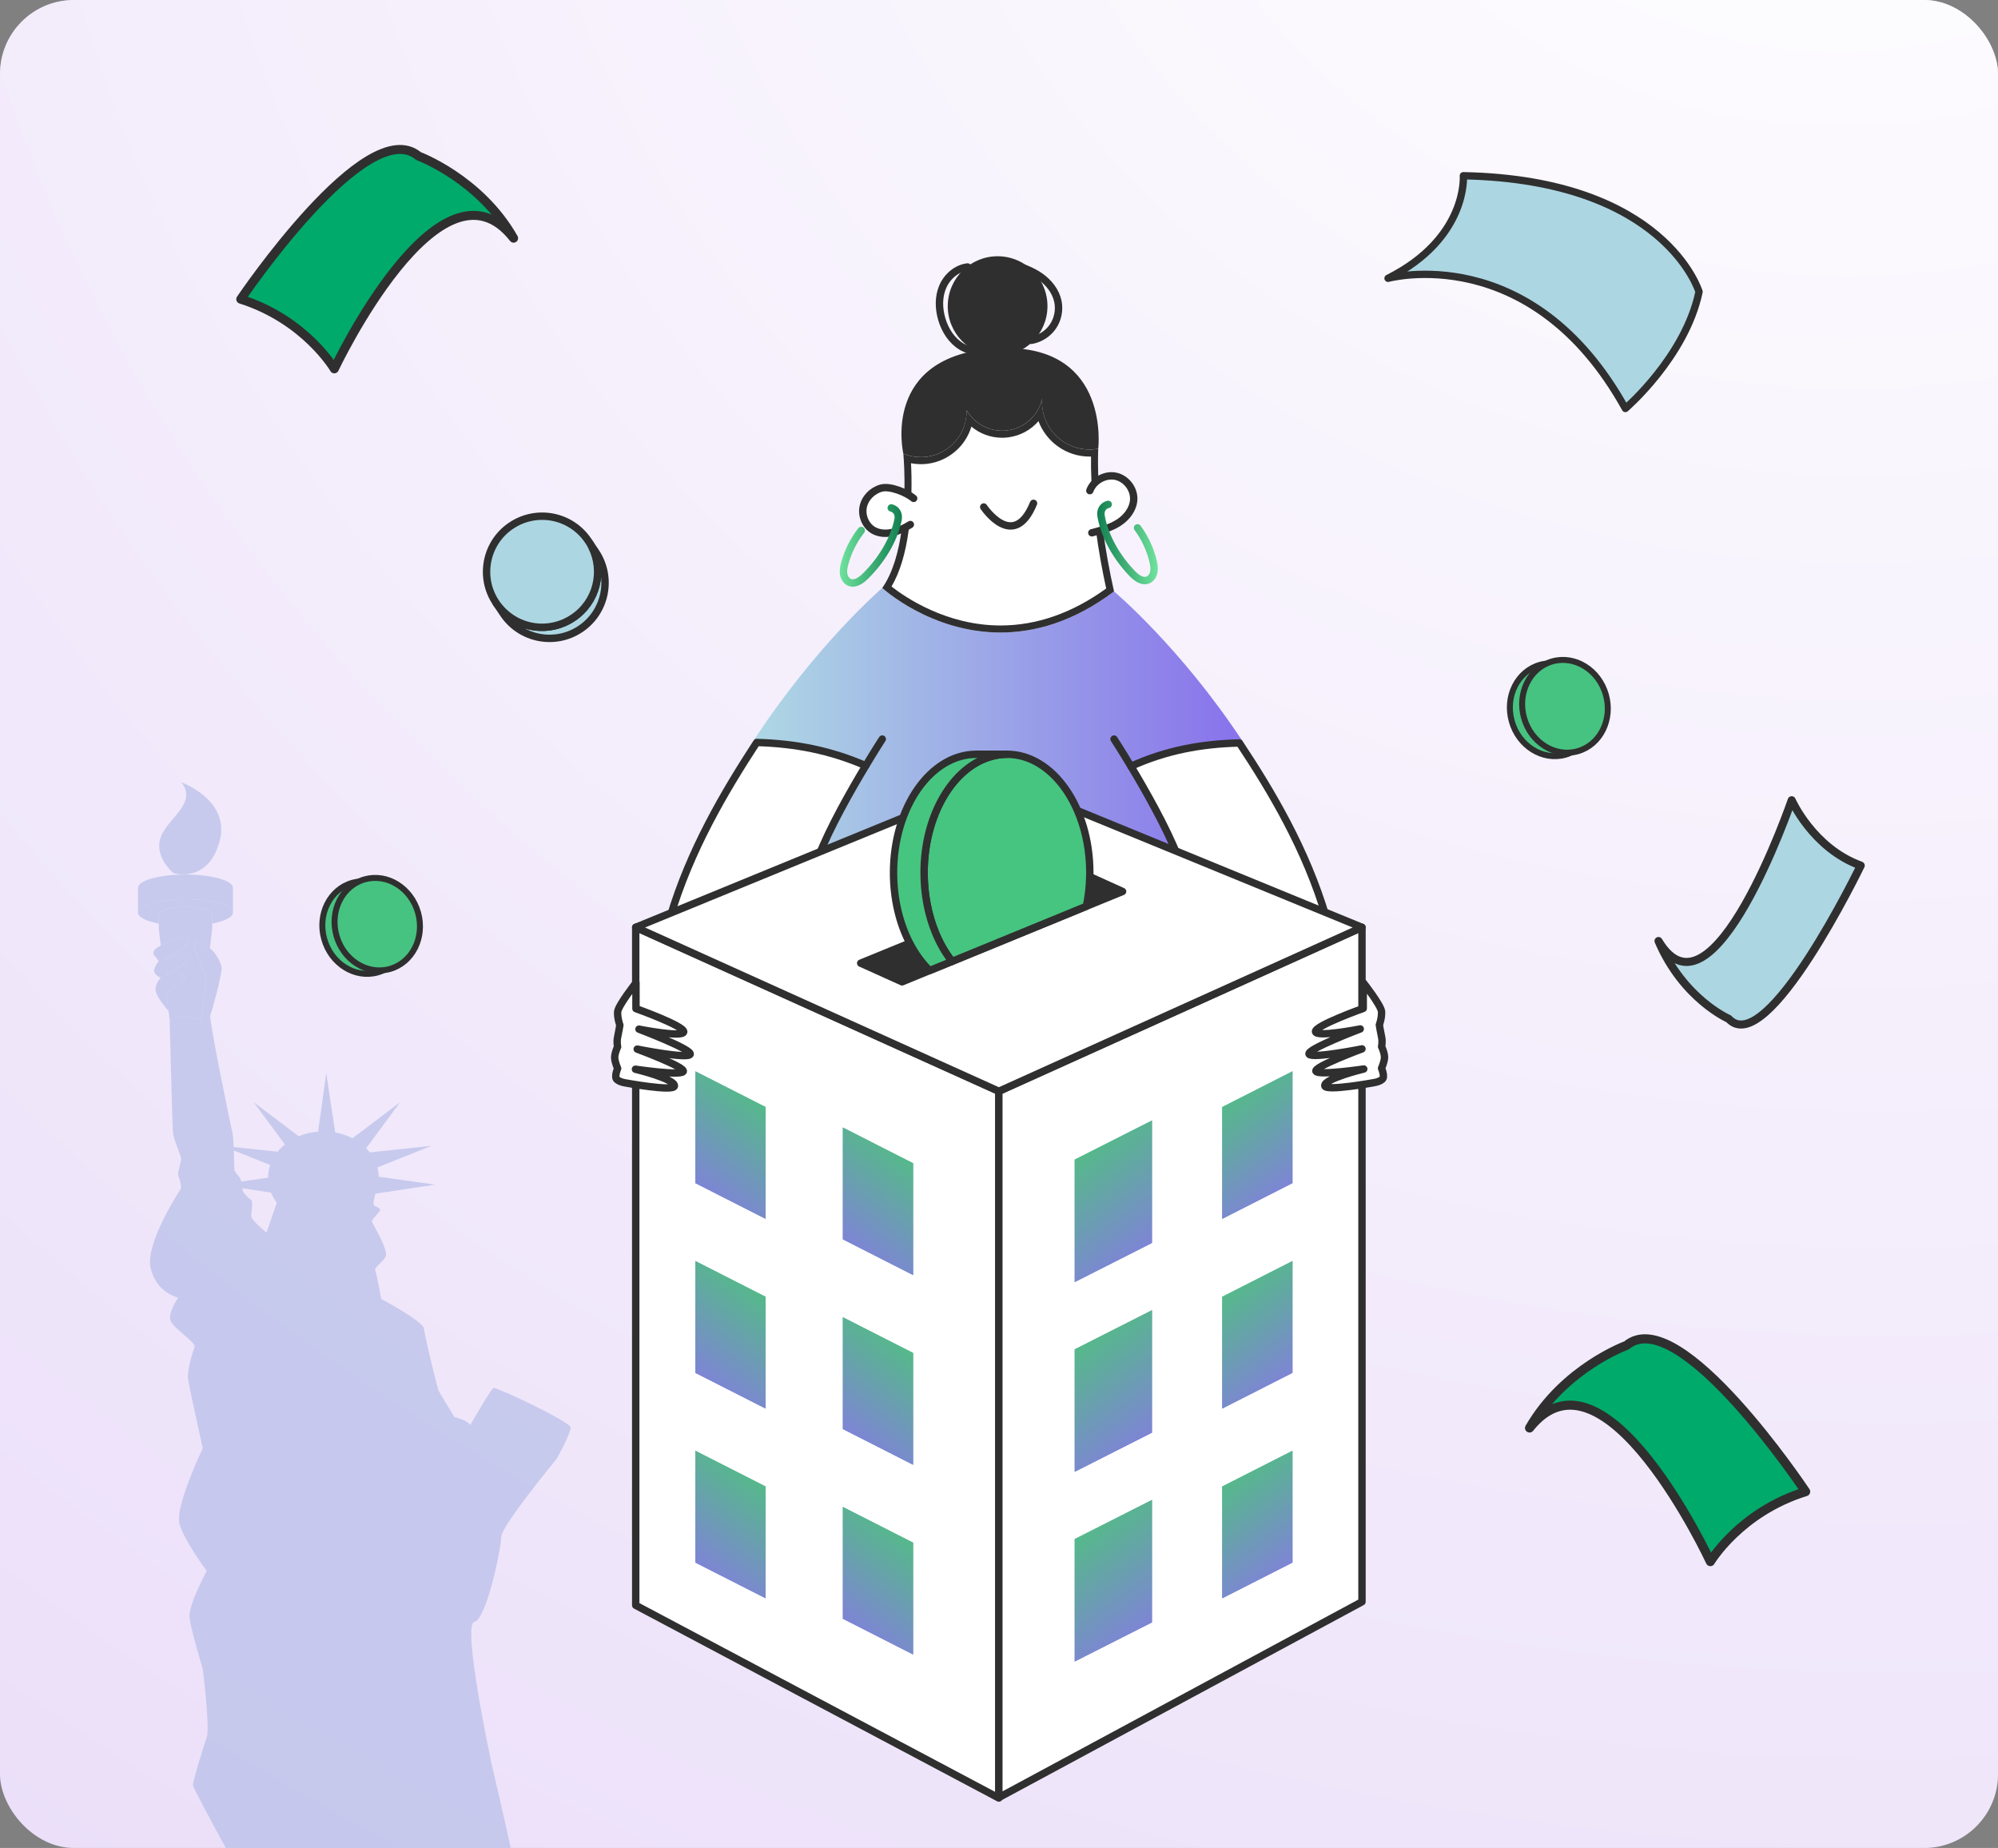 <svg width="1622" height="1500" viewBox="0 0 1622 1500" fill="none" xmlns="http://www.w3.org/2000/svg">
<rect x="0" y="0" width="1622" height="1500" fill="#808080" stroke="none"/>
<g clip-path="url(#clip0_1768_15051)">
<rect width="1622" height="1500" rx="60" fill="#E8DAF8"/>
<rect width="1622" height="1500" rx="60" fill="url(#paint0_radial_1768_15051)"/>
<path d="M189.121 740.718C189.121 744.434 182.456 747.718 172.283 749.666V742.319C172.283 738.951 162.57 736.21 150.561 736.21C138.551 736.21 128.838 738.951 128.838 742.319V749.666C118.666 747.718 112 744.434 112 740.718C112 737.907 115.813 735.333 122.089 733.413C129.144 731.242 139.289 729.878 150.561 729.878C161.833 729.878 171.991 731.242 179.046 733.413C185.309 735.333 189.121 737.907 189.121 740.718Z" fill="#B6BEE7" fill-opacity="0.7"/>
<path d="M189.121 720.681V740.72C189.121 737.909 185.309 735.335 179.046 733.414C171.991 731.243 161.846 729.88 150.561 729.88C139.275 729.88 129.144 731.243 122.089 733.414C115.813 735.335 112 737.909 112 740.72V720.681C112 714.697 129.27 709.841 150.561 709.841C171.852 709.841 189.121 714.697 189.121 720.681Z" fill="#B6BEE7" fill-opacity="0.7"/>
<path d="M172.289 742.32V753.62L172.247 754.009L170.396 769.539C168.059 767.438 165.248 765.587 161.936 764.265C150.372 759.673 167.669 792.32 167.669 792.32L163.285 829.085C163.285 827.109 157.594 825.509 150.566 825.509C143.539 825.509 137.847 827.109 137.847 829.085L136.831 820.541L135.022 805.442C135.022 805.442 149.968 797.663 149.62 793.099C149.286 788.534 134.563 790.733 134.062 790.733C134.661 790.343 152.793 783.831 151.206 778.515C149.509 772.712 133.951 778.111 132.044 778.779C134.313 777.791 156.55 767.981 152.041 761.983C149.773 758.935 137.666 763.458 130.486 767.452L128.885 754.009L128.844 753.62V742.32C128.844 738.952 138.571 736.211 150.566 736.211C162.562 736.211 172.289 738.952 172.289 742.32Z" fill="#B6BEE7" fill-opacity="0.7"/>
<path d="M151.198 778.517C152.784 783.833 134.652 790.346 134.054 790.735C134.555 790.735 149.278 788.537 149.612 793.101C149.96 797.665 135.014 805.444 135.014 805.444L136.823 820.543C136.823 820.543 125.927 808.673 126.261 802.912C126.609 797.165 130.491 793.783 130.491 793.783C130.491 793.783 124.062 790.735 125.245 786.839C126.428 782.943 128.835 780.076 128.835 780.076L126.094 776.346C126.094 776.346 123.213 774.663 125.245 771.267C125.802 770.349 127.792 768.943 130.477 767.454C137.658 763.46 149.765 758.938 152.033 761.985C156.542 767.983 134.304 777.794 132.036 778.782C133.942 778.114 149.5 772.714 151.198 778.517Z" fill="#B6BEE7" fill-opacity="0.7"/>
<path d="M140.751 708.656C140.751 708.656 124.928 695.687 130.369 679.865C135.81 664.042 160.72 652.116 147.221 635C147.221 635 187.758 649.514 178.156 683.497C168.554 717.479 140.737 708.67 140.737 708.67L140.751 708.656Z" fill="#B6BEE7" fill-opacity="0.7"/>
<path fill-rule="evenodd" clip-rule="evenodd" d="M381.729 1156.79C381.729 1156.79 398.623 1127.09 400.808 1126.53H400.822C402.993 1125.99 462.942 1153.78 463.207 1158.69C463.485 1163.59 451.768 1184.3 451.768 1184.3C451.768 1184.3 406.917 1238.67 406.917 1247.52C406.917 1256.37 395.116 1314.2 385.083 1316.56C375.05 1318.92 398.442 1428.61 398.442 1428.61C397.763 1426.32 398.896 1431.15 401.039 1440.28L401.039 1440.28C408.992 1474.17 430.85 1567.31 425.5 1575.5C422.367 1580.29 396.59 1575.17 370.121 1569.92C339.216 1563.78 307.369 1557.46 309.52 1566.5C313.514 1583.3 217.787 1559.71 215.783 1557.7C213.793 1555.71 156.641 1452.58 156.641 1448.99C156.641 1445.4 165.032 1418.22 167.829 1410.22C170.626 1402.23 164.629 1354.67 164.629 1354.67C164.629 1354.67 155.041 1323.1 153.844 1313.1C152.633 1303.11 167.829 1275.14 167.829 1275.14C167.829 1275.14 150.24 1251.55 145.842 1237.57C141.445 1223.58 164.629 1175.62 164.629 1175.62C164.629 1175.62 153.44 1125.66 152.633 1118.87C151.84 1112.06 156.641 1096.48 157.963 1093.28C158.686 1091.53 154.154 1087.63 149.245 1083.41C145.182 1079.91 140.86 1076.19 139.051 1073.29C135.058 1066.91 144.646 1053.31 144.646 1053.31C144.646 1053.31 127.056 1049.72 122.269 1029.33C117.468 1008.95 147.067 964.582 147.067 964.582C147.067 964.582 146.649 958.195 145.049 955.398C143.978 953.526 145.058 949.503 146.006 945.97C146.474 944.225 146.91 942.6 147.039 941.412C147.218 939.813 145.981 936.562 144.513 932.706C142.674 927.872 140.473 922.089 140.248 917.422C139.878 909.612 138.119 843.088 137.879 833.911C137.868 833.783 137.86 833.654 137.853 833.525C137.839 833.093 137.839 832.871 137.839 832.871V829.086C137.839 827.109 143.531 825.509 150.558 825.509C157.586 825.509 163.277 827.109 163.277 829.086V832.871C163.277 839.438 158.286 844.859 151.881 845.522C158.294 844.866 163.293 839.442 163.293 832.869V829.084L167.676 792.318C167.676 792.318 150.379 759.672 161.943 764.264C165.255 765.586 168.066 767.437 170.404 769.538C176.248 774.757 179.185 781.478 179.866 784.887C180.813 789.674 171.907 821.082 170.71 824.283C169.513 827.47 187.465 915 188.661 919.189C189.121 920.789 189.468 925.674 189.719 931.073L225.413 934.844C227.139 932.729 229.115 930.767 231.299 929L206.028 894.739L242.529 922.32C247.33 920.288 252.632 918.98 258.24 918.535L264.85 871.04L272.114 919.217C277.152 920.121 281.856 921.735 286.1 923.948L324.744 894.739L297.219 932.061C298.276 933.133 299.25 934.246 300.155 935.401L350.196 930.099L306.361 947.633C307.029 950.068 307.405 952.601 307.475 955.189L353.313 961.563L307.168 968.534L304.789 968.896C304.789 968.896 302.437 977.232 303.536 978.317C303.888 978.669 304.611 979.017 305.401 979.397C307.05 980.192 308.99 981.127 308.435 982.52C308.093 983.376 306.811 984.82 305.468 986.332C303.582 988.455 301.577 990.711 301.894 991.662C302.005 991.997 302.648 993.161 303.579 994.845C307.214 1001.42 315.24 1015.95 313.069 1020.04C311.813 1022.41 309.693 1024.44 307.877 1026.17L307.876 1026.17C305.748 1028.21 304.036 1029.85 304.622 1031.17C305.707 1033.63 309.52 1054.33 309.52 1054.33C309.52 1054.33 343.586 1072.6 344.129 1078.32C344.672 1084.04 355.025 1126.81 356.124 1129C357.21 1131.17 368.927 1150.25 368.927 1150.25C368.927 1150.25 379.545 1152.7 381.729 1156.79ZM217.634 955.968C217.634 952.378 218.246 948.913 219.36 945.629L189.816 933.814C190.122 941.691 190.248 949.692 190.248 949.692C190.248 949.692 192.238 953.477 194.033 955.078C194.729 955.69 195.313 957.235 195.772 959.016L217.634 955.968ZM203.997 987.376C204.191 990.563 216.354 1000.54 216.354 1000.54L224.675 976.244C223.256 974.393 222.031 972.417 221.016 970.357C220.626 969.592 220.264 968.799 219.958 967.992L218.079 967.713L196.816 964.499C196.927 965.264 196.997 965.876 197.025 966.238C197.164 967.978 202.201 973.015 203.997 974.212C205.168 974.993 204.727 979.006 204.334 982.585L204.334 982.586C204.125 984.489 203.929 986.27 203.997 987.376ZM233.985 960.533L233.985 960.533C234.028 960.476 234.07 960.423 234.113 960.372C234.07 960.423 234.028 960.476 233.985 960.533ZM292.349 955.404C293.31 954.246 294.552 952.106 293.876 949.278C292.846 944.909 277.386 938.034 262.705 938.034C249.008 938.034 234.355 948.365 231.942 951.265C234.346 948.37 249.006 938.031 262.707 938.031C277.389 938.031 292.849 944.905 293.879 949.275C294.555 952.105 293.31 954.247 292.349 955.404ZM263.862 1001.79C263.511 1002.49 263.734 1003.06 264.256 1003.52C263.737 1003.06 263.516 1002.49 263.866 1001.8C264.42 1000.69 265.686 999.34 266.935 998.009C268.732 996.094 270.491 994.22 270.031 993.169C270.003 993.105 269.964 993.051 269.914 993.007C269.952 993.058 269.99 993.111 270.027 993.165C270.487 994.216 268.728 996.091 266.931 998.006C265.683 999.336 264.416 1000.69 263.862 1001.79ZM264.978 1009.28C266.572 1009.61 267.977 1009.91 268.676 1009.69C267.98 1009.92 266.569 1009.62 264.968 1009.28L264.968 1009.28C262.876 1008.84 260.459 1008.33 258.888 1008.83C260.459 1008.32 262.882 1008.84 264.978 1009.28L264.978 1009.28ZM288.313 1014.3C287.597 1015.32 285.204 1016.44 282.138 1017.42C285.199 1016.44 287.588 1015.32 288.302 1014.31C290.612 1011.02 293.883 992.167 293.883 987.936C293.883 986.266 293.131 985.153 292.032 984.443C290.362 983.372 287.899 983.205 286.09 983.316C285.796 983.335 285.49 983.401 285.175 983.501C285.494 983.399 285.803 983.332 286.1 983.313C287.909 983.202 290.372 983.369 292.042 984.44C293.141 985.15 293.893 986.263 293.893 987.933C293.893 992.163 290.623 1011.02 288.313 1014.3ZM276.303 985.818C277.173 986.725 278.227 986.762 279.356 986.403C278.223 986.765 277.165 986.731 276.293 985.821C273.712 983.129 268.903 972.993 271.539 972.163C268.926 973.016 273.726 983.129 276.303 985.818ZM289.857 970.803C289.998 973.447 289.427 975.386 288.05 975.824C289.419 975.38 289.987 973.443 289.847 970.806C289.691 967.891 280.685 963.864 274.917 961.285C273.471 960.639 272.229 960.083 271.381 959.659C267.254 957.589 262.957 954.994 262.721 954.851L262.721 954.841C262.721 954.841 267.147 957.527 271.391 959.656C272.239 960.08 273.481 960.636 274.928 961.282C280.695 963.861 289.701 967.888 289.857 970.803ZM284.868 1021.41C280.894 1026.29 267.685 1042.47 260.23 1045.17C260.23 1045.17 260.516 1045.41 261.094 1045.82C260.518 1045.41 260.234 1045.17 260.234 1045.17C267.688 1042.48 280.897 1026.29 284.871 1021.42C285.527 1020.61 285.931 1020.12 286.017 1020.04C286.017 1020.04 286.016 1020.04 286.016 1020.04C285.937 1020.1 285.531 1020.6 284.869 1021.41L284.868 1021.41Z" fill="#B6BEE7" fill-opacity="0.7"/>
<path d="M918.136 622.035C930.111 641.997 946.937 671.654 956.004 694.867L810.855 635.382L664.451 695.38C673.518 671.883 690.743 641.655 702.835 621.521C674.204 609.089 643.005 602.245 611.637 601.389C662.112 523.824 716.235 477.227 716.235 477.227C716.235 477.227 802.3 556.675 904.39 480.078C904.39 480.078 958.174 525.193 1008.53 601.389C977.45 602.131 946.48 609.146 918.136 622.035Z" fill="url(#paint1_linear_1768_15051)"/>
<path d="M812.255 510.554C763.94 510.554 728.298 483.596 719.996 476.721C727.217 465.412 732.209 449.691 734.846 429.933C736.172 420.384 736.912 410.305 737.041 399.993C737.343 388.678 736.928 378.851 736.501 372.356C740.042 373.395 743.754 373.918 747.587 373.918C749.329 373.918 751.089 373.807 752.856 373.584C770.49 371.156 784.027 357.669 786.943 340.812C793.714 348.139 803.323 352.469 813.463 352.469C815.079 352.469 816.714 352.358 818.358 352.135C829.178 350.701 838.548 344.479 844.124 335.615C848.414 354.179 865.095 367.741 884.392 367.741C885.782 367.741 887.183 367.672 888.594 367.529C888.43 374.647 888.521 382.072 888.865 389.647C889.208 398.324 889.905 407.431 890.935 416.696C891.031 417.919 891.182 419.23 891.336 420.581C891.679 423.586 892.009 426.178 892.345 428.807L892.535 430.314C894.653 446.204 897.563 462.535 901.191 478.904C872.671 499.907 842.757 510.554 812.255 510.554Z" fill="white"/>
<path d="M843.042 341.861C849.408 358.769 865.76 370.598 884.397 370.598C884.829 370.598 885.26 370.592 885.692 370.579C885.614 376.802 885.723 383.228 886.021 389.749C886.366 398.513 887.068 407.688 888.09 416.841C888.196 418.181 888.349 419.519 888.507 420.901L888.56 421.362C888.85 423.917 889.181 426.511 889.516 429.146L889.716 430.713C891.763 446.077 894.551 461.865 898.01 477.7C870.442 497.615 841.611 507.707 812.261 507.707C768.016 507.707 734.481 484.515 723.742 476.073C730.471 464.613 735.149 449.256 737.675 430.344C739.018 420.663 739.767 410.465 739.895 400.112C740.145 390.72 739.911 382.356 739.58 376.031C742.181 376.526 744.857 376.775 747.586 376.775C749.455 376.775 751.349 376.654 753.278 376.409C770.369 374.056 783.873 361.973 788.582 346.289C795.488 352.029 804.274 355.325 813.467 355.325C815.224 355.325 817.001 355.204 818.725 354.968C828.377 353.69 836.954 348.886 843.042 341.861ZM845.977 323.649H846.005H845.977ZM845.977 323.649C843.126 336.882 832.176 347.434 817.976 349.315C816.461 349.522 814.957 349.622 813.467 349.622C801.442 349.622 790.503 343.046 784.666 332.947C785.181 351.654 771.55 368.136 752.502 370.76C750.853 370.97 749.212 371.073 747.586 371.073C742.579 371.073 737.728 370.088 733.337 368.193C733.738 372.985 734.592 385.018 734.194 399.961C734.08 409.086 733.451 419.295 732.025 429.561C729.688 447.071 725.01 464.693 716.227 477.241C716.227 477.241 755.409 513.411 812.262 513.411C839.665 513.411 871.175 505.005 904.382 480.092C900.561 463.096 897.537 446.215 895.37 429.961C894.972 426.824 894.571 423.744 894.228 420.721C894.058 419.238 893.888 417.812 893.774 416.387C892.747 407.148 892.062 398.193 891.719 389.524C891.321 380.741 891.265 372.243 891.549 364.144C890.978 364.372 890.237 364.487 889.611 364.544C887.856 364.78 886.119 364.894 884.397 364.894C865.36 364.894 848.88 350.817 846.265 331.464C845.921 328.897 845.749 326.215 845.977 323.649Z" fill="#2F2F2F"/>
<path d="M798.598 411.526C798.598 411.526 822.861 448.026 839.017 408.552" stroke="#2F2F2F" stroke-width="6" stroke-miterlimit="10" stroke-linecap="round" stroke-linejoin="round"/>
<path d="M747.607 368.191C743.517 368.191 739.564 367.49 735.838 366.103C734.71 359.734 731.24 333.309 746.662 312.648C758.756 296.448 779.568 287.358 808.523 285.629C811.411 285.456 814.205 285.37 816.893 285.37C841.352 285.37 859.983 292.382 872.268 306.215C889.729 325.873 889.386 353.958 888.915 361.722C887.3 361.92 885.821 362.012 884.362 362.012C866.647 362.012 851.475 348.703 849.07 331.053C848.738 328.371 848.659 326.015 848.84 323.879C848.966 322.381 847.909 321.044 846.424 320.819C846.279 320.799 846.136 320.788 845.995 320.788C844.677 320.788 843.503 321.704 843.212 323.03C840.511 335.378 830.219 344.805 817.606 346.49C816.247 346.67 814.895 346.76 813.558 346.76C802.729 346.76 792.616 340.917 787.168 331.513C786.648 330.617 785.698 330.09 784.7 330.09C784.442 330.09 784.181 330.126 783.923 330.198C782.668 330.552 781.814 331.716 781.85 333.019C782.325 350.528 769.538 365.527 752.106 367.905C750.611 368.097 749.1 368.191 747.607 368.191Z" fill="#2F2F2F"/>
<path d="M816.899 282.514V288.217C840.481 288.217 858.382 294.896 870.098 308.068C885.389 325.254 886.442 349.37 886.169 359.105C885.564 359.139 884.958 359.155 884.359 359.155C868.059 359.155 854.098 346.906 851.896 330.725C851.581 328.211 851.509 326.052 851.676 324.12C851.929 321.125 849.818 318.446 846.847 317.995C846.557 317.951 846.27 317.931 845.986 317.931C843.349 317.931 841.001 319.765 840.419 322.414C837.974 333.595 828.65 342.131 817.218 343.657C816.001 343.82 814.765 343.902 813.548 343.902C803.734 343.902 794.566 338.606 789.626 330.077C788.587 328.285 786.688 327.234 784.691 327.234C784.176 327.234 783.653 327.303 783.137 327.449C780.626 328.161 778.919 330.483 778.99 333.092C779.425 349.141 767.695 362.891 751.757 365.069C750.373 365.247 748.972 365.336 747.594 365.336C744.402 365.336 741.308 364.871 738.36 363.949C737.143 355.902 735.205 332.784 748.909 314.387C760.471 298.867 780.583 290.148 808.688 288.472C811.476 288.304 814.235 288.217 816.886 288.217L816.899 282.514ZM816.888 282.514C814.145 282.514 811.291 282.6 808.347 282.778C714.601 288.372 733.332 368.17 733.332 368.17C737.748 370.047 742.588 371.04 747.596 371.04C749.211 371.04 750.843 370.937 752.483 370.727C771.528 368.124 785.199 351.654 784.693 332.938C790.538 343.025 801.488 349.607 813.549 349.607C815.009 349.607 816.487 349.511 817.975 349.311C832.155 347.419 843.102 336.845 845.993 323.635C845.773 326.209 845.915 328.849 846.238 331.432C848.87 350.767 865.336 364.859 884.36 364.859C886.083 364.859 887.833 364.742 889.593 364.503C890.253 364.453 890.974 364.343 891.576 364.112C891.575 364.113 901.397 282.507 816.888 282.514Z" fill="#2F2F2F"/>
<path d="M809.331 286.1C788.587 285.8 771.957 268.675 772.258 247.934C772.556 227.49 789.428 210.856 809.867 210.856C831.167 211.163 847.797 228.287 847.496 249.028C847.199 269.472 830.33 286.106 809.891 286.106L809.331 286.1Z" fill="#2F2F2F"/>
<path d="M809.861 213.703L810.376 213.707C829.547 213.986 844.919 229.809 844.638 248.981C844.365 267.875 828.776 283.246 809.883 283.246L809.368 283.242C800.081 283.109 791.403 279.364 784.931 272.703C778.459 266.04 774.969 257.256 775.106 247.969C775.379 229.076 790.969 213.703 809.861 213.703ZM809.861 208C787.783 208 769.723 225.737 769.403 247.888C769.077 270.238 786.933 288.621 809.285 288.946C809.485 288.949 809.683 288.95 809.884 288.95C831.962 288.95 850.021 271.215 850.342 249.064C850.668 226.712 832.812 208.33 810.46 208.005C810.259 208.001 810.061 208 809.861 208Z" fill="#2F2F2F"/>
<path d="M785.494 216.709C776.544 217.757 768.842 224.493 765.306 232.782C761.77 241.07 762.027 250.632 764.609 259.266C767.272 268.166 772.594 276.571 780.577 281.325C788.559 286.079 799.379 286.532 806.891 281.064" stroke="#2F2F2F" stroke-width="6" stroke-miterlimit="10" stroke-linecap="round" stroke-linejoin="round"/>
<path d="M821.523 214.457C829.626 216.733 837.686 219.625 844.56 224.481C851.434 229.337 857.071 236.375 858.805 244.611C860.278 251.614 858.762 259.196 854.709 265.095C850.656 270.993 844.121 275.126 837.054 276.261" stroke="#2F2F2F" stroke-width="6" stroke-miterlimit="10" stroke-linecap="round" stroke-linejoin="round"/>
<path d="M741.717 404.548C736.018 399.732 722.652 394.269 715.446 396.202C708.239 398.135 702.185 404.213 700.74 411.533C699.295 418.853 702.809 427.013 709.349 430.603C713.954 433.131 719.563 433.348 724.678 432.154C729.794 430.961 734.504 428.461 739.014 425.768" fill="white"/>
<path d="M741.717 404.548C736.018 399.732 722.652 394.269 715.446 396.202C708.239 398.135 702.185 404.213 700.74 411.533C699.295 418.853 702.809 427.013 709.349 430.603C713.954 433.131 719.563 433.348 724.678 432.154C729.794 430.961 734.504 428.461 739.014 425.768" stroke="#2F2F2F" stroke-width="6" stroke-miterlimit="10" stroke-linecap="round" stroke-linejoin="round"/>
<path d="M884.734 398.253C887.733 390.094 897.119 384.851 905.638 386.575C914.157 388.3 920.765 396.781 920.355 405.464C919.987 413.233 914.646 420.078 908.104 424.286C901.563 428.493 893.891 430.511 886.363 432.467" fill="white"/>
<path d="M884.734 398.253C887.733 390.094 897.119 384.851 905.638 386.575C914.157 388.3 920.765 396.781 920.355 405.464C919.987 413.233 914.646 420.078 908.104 424.286C901.563 428.493 893.891 430.511 886.363 432.467" stroke="#2F2F2F" stroke-width="6" stroke-miterlimit="10" stroke-linecap="round" stroke-linejoin="round"/>
<path d="M699.155 430.595C692.95 438.541 688.315 447.725 685.734 457.476C685.003 460.237 684.429 463.114 684.868 465.936C685.307 468.758 686.937 471.539 689.561 472.666C693.992 474.572 698.846 471.245 702.301 467.879C714.678 455.818 725.539 439.067 729.027 421.91C730.059 416.833 727.369 413.246 723.519 412.268" stroke="url(#paint2_linear_1768_15051)" stroke-width="6" stroke-miterlimit="10" stroke-linecap="round" stroke-linejoin="round"/>
<path d="M923.481 428.444C929.452 436.566 933.819 445.882 936.115 455.704C936.765 458.484 937.257 461.378 936.736 464.185C936.215 466.993 934.504 469.724 931.849 470.776C927.364 472.552 922.609 469.086 919.254 465.62C907.232 453.205 896.863 436.145 893.875 418.894C892.991 413.789 895.785 410.282 899.661 409.416" stroke="url(#paint3_linear_1768_15051)" stroke-width="6" stroke-miterlimit="10" stroke-linecap="round" stroke-linejoin="round"/>
<path d="M716.235 599.901C716.235 599.901 710.589 608.57 702.832 621.517Z" fill="white"/>
<path d="M716.235 599.901C716.235 599.901 710.589 608.57 702.832 621.517" stroke="#2F2F2F" stroke-width="6" stroke-miterlimit="10" stroke-linecap="round" stroke-linejoin="round"/>
<path d="M956.175 695.386C956.118 695.215 956.061 695.044 956.004 694.873" stroke="#2F2F2F" stroke-width="6" stroke-miterlimit="10" stroke-linecap="round" stroke-linejoin="round"/>
<path d="M918.128 622.03C910.2 608.856 904.383 599.901 904.383 599.901Z" fill="white"/>
<path d="M918.128 622.03C910.2 608.856 904.383 599.901 904.383 599.901" stroke="#2F2F2F" stroke-width="6" stroke-miterlimit="10" stroke-linecap="round" stroke-linejoin="round"/>
<path d="M702.831 621.527C690.74 641.66 673.515 671.888 664.448 695.385L543.934 744.835C560.133 690.196 588.066 642.872 614.302 602.663C645.67 603.519 674.2 609.094 702.831 621.527Z" fill="white" stroke="#2F2F2F" stroke-width="6" stroke-miterlimit="10" stroke-linecap="round" stroke-linejoin="round"/>
<path d="M543.945 744.819C543.945 744.877 543.887 744.936 543.887 744.994" stroke="#2F2F2F" stroke-width="6" stroke-miterlimit="10" stroke-linecap="round" stroke-linejoin="round"/>
<path d="M1076.51 744.304L956.001 694.857C946.934 671.643 930.108 641.986 918.133 622.025C946.477 609.135 975.083 603.807 1006.16 603.064C1032.51 642.874 1060.26 689.495 1076.51 744.304Z" fill="white" stroke="#2F2F2F" stroke-width="6" stroke-miterlimit="10" stroke-linecap="round" stroke-linejoin="round"/>
<path d="M1076.74 744.993C1076.68 744.765 1076.63 744.537 1076.51 744.309" stroke="#2F2F2F" stroke-width="6" stroke-miterlimit="10" stroke-linecap="round" stroke-linejoin="round"/>
<path d="M810.885 885.782V1459.46L516.086 1303.04V752.707L810.885 885.782Z" fill="white" stroke="#2F2F2F" stroke-width="6" stroke-miterlimit="10" stroke-linecap="round" stroke-linejoin="round"/>
<path d="M1105.68 752.707V1300.18L810.879 1459.06V885.782L1105.68 752.707Z" fill="white" stroke="#2F2F2F" stroke-width="6" stroke-miterlimit="10" stroke-linecap="round" stroke-linejoin="round"/>
<path d="M1105.69 752.711L810.887 885.787L516.086 752.711L561.037 734.294L673.845 688.006L810.887 631.845L946.755 687.527L1059.56 733.812L1105.69 752.711Z" fill="white" stroke="#2F2F2F" stroke-width="6" stroke-miterlimit="10" stroke-linecap="round" stroke-linejoin="round"/>
<path d="M911.313 723.612L881.951 735.624L772.881 780.361L754.675 787.783L732.307 796.965L698.727 781.803L738.501 765.52L759.375 756.925L877.733 708.396L884.672 711.546L911.313 723.612Z" fill="#2F2F2F" stroke="#2F2F2F" stroke-width="6" stroke-miterlimit="10" stroke-linecap="round" stroke-linejoin="round"/>
<path d="M507.377 878.934C507.377 878.934 546.926 886.228 547.5 881.542C548.217 875.692 515.853 867.891 515.853 867.891C515.853 867.891 552.57 873.322 554.658 869.741C556.747 866.16 517.3 851.567 517.3 851.567C517.3 851.567 558.116 859.733 560.269 855.812C562.423 851.891 518.716 835.373 518.716 835.373C518.716 835.373 554.151 842.4 555.046 837.625C555.941 832.851 516.275 818.706 516.275 818.706V797.778C516.275 797.778 501.709 816.277 501.41 821.35C501.112 826.422 503.2 832.091 503.2 832.091C503.2 832.091 502.247 837.95 501.381 841.883C500.515 845.815 501.381 849.694 501.381 849.694C501.381 849.694 498.725 855.363 499.023 858.943C499.322 862.523 501.41 867.298 501.41 867.298C501.41 867.298 498.427 874.16 500.814 876.248C503.2 878.338 507.377 878.934 507.377 878.934Z" fill="white" stroke="#2F2F2F" stroke-width="6" stroke-miterlimit="10" stroke-linecap="round" stroke-linejoin="round"/>
<path d="M1115.59 878.752C1115.59 878.752 1076.05 886.046 1075.47 881.36C1074.75 875.509 1107.12 867.708 1107.12 867.708C1107.12 867.708 1070.4 873.139 1068.31 869.558C1066.22 865.978 1105.67 851.384 1105.67 851.384C1105.67 851.384 1064.86 859.55 1062.7 855.629C1060.55 851.708 1104.26 835.191 1104.26 835.191C1104.26 835.191 1068.82 842.217 1067.93 837.443C1067.03 832.669 1106.7 818.523 1106.7 818.523V797.596C1106.7 797.596 1121.26 816.095 1121.56 821.167C1121.86 826.24 1119.77 831.908 1119.77 831.908C1119.77 831.908 1120.72 837.768 1121.59 841.7C1122.46 845.633 1121.59 849.512 1121.59 849.512C1121.59 849.512 1124.25 855.181 1123.95 858.761C1123.65 862.341 1121.56 867.115 1121.56 867.115C1121.56 867.115 1124.54 873.977 1122.16 876.066C1119.77 878.155 1115.59 878.752 1115.59 878.752Z" fill="white" stroke="#2F2F2F" stroke-width="6" stroke-miterlimit="10" stroke-linecap="round" stroke-linejoin="round"/>
<path d="M884.727 708.394C884.727 709.461 884.727 710.476 884.672 711.544C884.513 719.873 883.551 727.934 881.95 735.621L772.881 780.358C767.542 773.685 762.951 765.731 759.375 756.922C753.554 742.668 750.191 726.118 750.191 708.394C750.191 661.361 773.843 622.228 805.071 613.953C809.075 612.832 813.241 612.244 817.459 612.244C854.616 612.244 884.727 655.328 884.727 708.394Z" fill="#46C580" stroke="#2F2F2F" stroke-width="6" stroke-miterlimit="10" stroke-linecap="round" stroke-linejoin="round"/>
<path d="M817.467 612.244C813.249 612.244 809.084 612.832 805.079 613.953C773.85 622.228 750.199 661.361 750.199 708.394C750.199 726.118 753.562 742.668 759.383 756.922C762.959 765.731 767.55 773.685 772.889 780.358L754.683 787.78C748.437 781.694 742.991 774.166 738.508 765.517C730.234 749.556 725.375 729.749 725.375 708.394C725.375 655.328 755.483 612.244 792.643 612.244H817.467V612.244Z" fill="#46C580" stroke="#2F2F2F" stroke-width="6" stroke-miterlimit="10" stroke-linecap="round" stroke-linejoin="round"/>
<path d="M684.246 915.209V1005.98L741.28 1034.98V944.22L684.246 915.209Z" fill="url(#paint4_linear_1768_15051)"/>
<path d="M684.246 915.209V1005.98L741.28 1034.98V944.22L684.246 915.209Z" fill="url(#paint5_linear_1768_15051)"/>
<path d="M564.477 869.576V960.351L621.51 989.347V898.588L564.477 869.576Z" fill="url(#paint6_linear_1768_15051)"/>
<path d="M564.477 869.576V960.351L621.51 989.347V898.588L564.477 869.576Z" fill="url(#paint7_linear_1768_15051)"/>
<path d="M684.246 1069.2V1159.97L741.28 1188.97V1098.21L684.246 1069.2Z" fill="url(#paint8_linear_1768_15051)"/>
<path d="M684.246 1069.2V1159.97L741.28 1188.97V1098.21L684.246 1069.2Z" fill="url(#paint9_linear_1768_15051)"/>
<path d="M564.477 1023.57V1114.35L621.51 1143.34V1052.59L564.477 1023.57Z" fill="url(#paint10_linear_1768_15051)"/>
<path d="M564.477 1023.57V1114.35L621.51 1143.34V1052.59L564.477 1023.57Z" fill="url(#paint11_linear_1768_15051)"/>
<path d="M684.246 1223.19V1313.96L741.28 1342.96V1252.2L684.246 1223.19Z" fill="url(#paint12_linear_1768_15051)"/>
<path d="M684.246 1223.19V1313.96L741.28 1342.96V1252.2L684.246 1223.19Z" fill="url(#paint13_linear_1768_15051)"/>
<path d="M564.477 1177.57V1268.34L621.51 1297.34V1206.58L564.477 1177.57Z" fill="url(#paint14_linear_1768_15051)"/>
<path d="M564.477 1177.57V1268.34L621.51 1297.34V1206.58L564.477 1177.57Z" fill="url(#paint15_linear_1768_15051)"/>
<path d="M935.191 909.499V1008.92L872.455 1040.68V941.273L935.191 909.499Z" fill="url(#paint16_linear_1768_15051)"/>
<path d="M935.191 909.499V1008.92L872.455 1040.68V941.273L935.191 909.499Z" fill="url(#paint17_linear_1768_15051)"/>
<path d="M935.191 1063.49V1162.91L872.455 1194.67V1095.27L935.191 1063.49Z" fill="url(#paint18_linear_1768_15051)"/>
<path d="M935.191 1063.49V1162.91L872.455 1194.67V1095.27L935.191 1063.49Z" fill="url(#paint19_linear_1768_15051)"/>
<path d="M935.191 1217.49V1316.91L872.455 1348.67V1249.27L935.191 1217.49Z" fill="url(#paint20_linear_1768_15051)"/>
<path d="M935.191 1217.49V1316.91L872.455 1348.67V1249.27L935.191 1217.49Z" fill="url(#paint21_linear_1768_15051)"/>
<path d="M1049.26 869.576V960.351L992.228 989.347V898.588L1049.26 869.576Z" fill="url(#paint22_linear_1768_15051)"/>
<path d="M1049.26 869.576V960.351L992.228 989.347V898.588L1049.26 869.576Z" fill="url(#paint23_linear_1768_15051)"/>
<path d="M1049.26 1023.57V1114.35L992.228 1143.34V1052.59L1049.26 1023.57Z" fill="url(#paint24_linear_1768_15051)"/>
<path d="M1049.26 1023.57V1114.35L992.228 1143.34V1052.59L1049.26 1023.57Z" fill="url(#paint25_linear_1768_15051)"/>
<path d="M1049.26 1177.57V1268.34L992.228 1297.34V1206.58L1049.26 1177.57Z" fill="url(#paint26_linear_1768_15051)"/>
<path d="M1049.26 1177.57V1268.34L992.228 1297.34V1206.58L1049.26 1177.57Z" fill="url(#paint27_linear_1768_15051)"/>
<path d="M1293.72 566.767C1288.05 546.62 1268.58 534.474 1250.23 539.639C1231.88 544.804 1221.61 565.324 1227.28 585.472C1232.95 605.619 1252.42 617.765 1270.77 612.6C1289.12 607.435 1299.4 586.915 1293.72 566.767Z" fill="#46C380" stroke="#2F2F2F" stroke-width="4.848" stroke-miterlimit="10" stroke-linecap="round" stroke-linejoin="round"/>
<path d="M1303.69 563.964C1298.02 543.817 1278.55 531.671 1260.2 536.836C1241.85 542.001 1231.57 562.521 1237.24 582.669C1242.91 602.816 1262.39 614.962 1280.73 609.797C1299.08 604.632 1309.36 584.112 1303.69 563.964Z" fill="#46C380" stroke="#2F2F2F" stroke-width="4.848" stroke-miterlimit="10" stroke-linecap="round" stroke-linejoin="round"/>
<path d="M329.46 743.616C323.805 723.529 304.392 711.42 286.099 716.569C267.806 721.719 257.56 742.177 263.215 762.264C268.869 782.351 288.283 794.46 306.576 789.311C324.869 784.162 335.114 763.703 329.46 743.616Z" fill="#46C380" stroke="#2F2F2F" stroke-width="4.848" stroke-miterlimit="10" stroke-linecap="round" stroke-linejoin="round"/>
<path d="M339.386 740.82C333.731 720.733 314.318 708.624 296.025 713.773C277.732 718.923 267.486 739.381 273.141 759.468C278.795 779.555 298.208 791.664 316.501 786.515C334.794 781.366 345.04 760.907 339.386 740.82Z" fill="#46C380" stroke="#2F2F2F" stroke-width="4.848" stroke-miterlimit="10" stroke-linecap="round" stroke-linejoin="round"/>
<path d="M1126.83 225.899C1126.83 225.899 1243.19 193.908 1319.51 331.563C1319.51 331.563 1368.24 289.767 1379.3 236.833C1379.3 236.833 1352.07 145.893 1187.98 142.64C1187.98 142.64 1191.85 193.166 1126.83 225.899Z" fill="#ACD6E2" stroke="#2F2F2F" stroke-width="5.95" stroke-miterlimit="10" stroke-linecap="round" stroke-linejoin="round"/>
<path d="M1346.39 763.814C1390.21 837.144 1454.51 649.537 1454.51 649.537C1454.51 649.537 1471.65 688.453 1510.56 702.57C1510.56 702.57 1434.33 860.46 1403.34 826.953C1403.34 826.953 1366.5 810.957 1346.39 763.814Z" fill="#ACD6E2" stroke="#2F2F2F" stroke-width="6.536" stroke-miterlimit="10" stroke-linecap="round" stroke-linejoin="round"/>
<path d="M416.946 193.33C357.427 117.462 271.404 299.392 271.404 299.392C271.404 299.392 248.07 259.551 195.446 242.843C195.446 242.843 297.729 91.257 339.744 126.681C339.744 126.68 389.58 145.112 416.946 193.33Z" fill="#00AA6B" stroke="#2F2F2F" stroke-width="7.296" stroke-miterlimit="10" stroke-linecap="round" stroke-linejoin="round"/>
<path d="M1241.7 1159.1C1302.53 1082.61 1388.5 1267.57 1388.5 1267.57C1388.5 1267.57 1412.41 1227.34 1465.86 1210.76C1465.86 1210.76 1363.21 1056.45 1320.39 1092.07C1320.39 1092.07 1269.76 1110.42 1241.7 1159.1Z" fill="#00AA6B" stroke="#2F2F2F" stroke-width="7.395" stroke-miterlimit="10" stroke-linecap="round" stroke-linejoin="round"/>
<path d="M471.271 510.492C450.545 524.425 422.506 518.852 408.657 498.211L402.648 489.241C403.694 490.723 404.74 492.203 405.957 493.508C420.589 510.666 446.018 514.41 465.178 501.522C484.425 488.72 490.518 463.725 480.244 443.608C479.806 442.826 479.462 442.041 479.024 441.257L483.553 447.963C497.397 468.602 491.911 496.644 471.271 510.492Z" fill="#ACD6E2" stroke="#2F2F2F" stroke-width="6" stroke-miterlimit="10" stroke-linecap="round" stroke-linejoin="round"/>
<path d="M465.171 501.512C446.01 514.401 420.582 510.656 405.95 493.498C404.734 492.193 403.687 490.713 402.641 489.231C388.796 468.592 394.281 440.551 414.922 426.703C435.648 412.769 463.692 418.256 477.537 438.984C478.06 439.766 478.583 440.464 479.016 441.247C479.454 442.032 479.798 442.816 480.236 443.598C490.51 463.715 484.416 488.71 465.171 501.512Z" fill="#ACD6E2" stroke="#2F2F2F" stroke-width="6" stroke-miterlimit="10" stroke-linecap="round" stroke-linejoin="round"/>
</g>
<defs>
<radialGradient id="paint0_radial_1768_15051" cx="0" cy="0" r="1" gradientUnits="userSpaceOnUse" gradientTransform="translate(1444.35 -300) rotate(104.048) scale(2609.28 2900.18)">
<stop stop-color="white"/>
<stop offset="1" stop-color="white" stop-opacity="0"/>
</radialGradient>
<linearGradient id="paint1_linear_1768_15051" x1="611.636" y1="586.303" x2="1008.53" y2="586.303" gradientUnits="userSpaceOnUse">
<stop stop-color="#AED8E4"/>
<stop offset="0.979" stop-color="#8974EB"/>
</linearGradient>
<linearGradient id="paint2_linear_1768_15051" x1="682.192" y1="442.356" x2="731.781" y2="443.076" gradientUnits="userSpaceOnUse">
<stop stop-color="#6FE29D"/>
<stop offset="1" stop-color="#128050"/>
</linearGradient>
<linearGradient id="paint3_linear_1768_15051" x1="939.777" y1="442.568" x2="890.185" y2="441.848" gradientUnits="userSpaceOnUse">
<stop stop-color="#6FE29D"/>
<stop offset="1" stop-color="#128050"/>
</linearGradient>
<linearGradient id="paint4_linear_1768_15051" x1="733.478" y1="937.623" x2="666.699" y2="1026.38" gradientUnits="userSpaceOnUse">
<stop stop-color="#55B98A"/>
<stop offset="1" stop-color="#8B74ED"/>
</linearGradient>
<linearGradient id="paint5_linear_1768_15051" x1="733.478" y1="937.623" x2="666.699" y2="1026.38" gradientUnits="userSpaceOnUse">
<stop stop-color="#55B98A"/>
<stop offset="1" stop-color="#8B74ED"/>
</linearGradient>
<linearGradient id="paint6_linear_1768_15051" x1="613.708" y1="891.99" x2="546.929" y2="980.746" gradientUnits="userSpaceOnUse">
<stop stop-color="#55B98A"/>
<stop offset="1" stop-color="#8B74ED"/>
</linearGradient>
<linearGradient id="paint7_linear_1768_15051" x1="613.708" y1="891.99" x2="546.929" y2="980.746" gradientUnits="userSpaceOnUse">
<stop stop-color="#55B98A"/>
<stop offset="1" stop-color="#8B74ED"/>
</linearGradient>
<linearGradient id="paint8_linear_1768_15051" x1="733.478" y1="1091.61" x2="666.699" y2="1180.37" gradientUnits="userSpaceOnUse">
<stop stop-color="#55B98A"/>
<stop offset="1" stop-color="#8B74ED"/>
</linearGradient>
<linearGradient id="paint9_linear_1768_15051" x1="733.478" y1="1091.61" x2="666.699" y2="1180.37" gradientUnits="userSpaceOnUse">
<stop stop-color="#55B98A"/>
<stop offset="1" stop-color="#8B74ED"/>
</linearGradient>
<linearGradient id="paint10_linear_1768_15051" x1="613.708" y1="1045.99" x2="546.929" y2="1134.74" gradientUnits="userSpaceOnUse">
<stop stop-color="#55B98A"/>
<stop offset="1" stop-color="#8B74ED"/>
</linearGradient>
<linearGradient id="paint11_linear_1768_15051" x1="613.708" y1="1045.99" x2="546.929" y2="1134.74" gradientUnits="userSpaceOnUse">
<stop stop-color="#55B98A"/>
<stop offset="1" stop-color="#8B74ED"/>
</linearGradient>
<linearGradient id="paint12_linear_1768_15051" x1="733.478" y1="1245.6" x2="666.699" y2="1334.36" gradientUnits="userSpaceOnUse">
<stop stop-color="#55B98A"/>
<stop offset="1" stop-color="#8B74ED"/>
</linearGradient>
<linearGradient id="paint13_linear_1768_15051" x1="733.478" y1="1245.6" x2="666.699" y2="1334.36" gradientUnits="userSpaceOnUse">
<stop stop-color="#55B98A"/>
<stop offset="1" stop-color="#8B74ED"/>
</linearGradient>
<linearGradient id="paint14_linear_1768_15051" x1="613.708" y1="1199.98" x2="546.929" y2="1288.74" gradientUnits="userSpaceOnUse">
<stop stop-color="#55B98A"/>
<stop offset="1" stop-color="#8B74ED"/>
</linearGradient>
<linearGradient id="paint15_linear_1768_15051" x1="613.708" y1="1199.98" x2="546.929" y2="1288.74" gradientUnits="userSpaceOnUse">
<stop stop-color="#55B98A"/>
<stop offset="1" stop-color="#8B74ED"/>
</linearGradient>
<linearGradient id="paint16_linear_1768_15051" x1="881.037" y1="934.047" x2="954.087" y2="1031.56" gradientUnits="userSpaceOnUse">
<stop stop-color="#55B98A"/>
<stop offset="1" stop-color="#8B74ED"/>
</linearGradient>
<linearGradient id="paint17_linear_1768_15051" x1="881.037" y1="934.047" x2="954.087" y2="1031.56" gradientUnits="userSpaceOnUse">
<stop stop-color="#55B98A"/>
<stop offset="1" stop-color="#8B74ED"/>
</linearGradient>
<linearGradient id="paint18_linear_1768_15051" x1="881.037" y1="1088.04" x2="954.087" y2="1185.56" gradientUnits="userSpaceOnUse">
<stop stop-color="#55B98A"/>
<stop offset="1" stop-color="#8B74ED"/>
</linearGradient>
<linearGradient id="paint19_linear_1768_15051" x1="881.037" y1="1088.04" x2="954.087" y2="1185.56" gradientUnits="userSpaceOnUse">
<stop stop-color="#55B98A"/>
<stop offset="1" stop-color="#8B74ED"/>
</linearGradient>
<linearGradient id="paint20_linear_1768_15051" x1="881.037" y1="1242.04" x2="954.087" y2="1339.55" gradientUnits="userSpaceOnUse">
<stop stop-color="#55B98A"/>
<stop offset="1" stop-color="#8B74ED"/>
</linearGradient>
<linearGradient id="paint21_linear_1768_15051" x1="881.037" y1="1242.04" x2="954.087" y2="1339.55" gradientUnits="userSpaceOnUse">
<stop stop-color="#55B98A"/>
<stop offset="1" stop-color="#8B74ED"/>
</linearGradient>
<linearGradient id="paint22_linear_1768_15051" x1="1000.03" y1="891.99" x2="1066.81" y2="980.746" gradientUnits="userSpaceOnUse">
<stop stop-color="#55B98A"/>
<stop offset="1" stop-color="#8B74ED"/>
</linearGradient>
<linearGradient id="paint23_linear_1768_15051" x1="1000.03" y1="891.99" x2="1066.81" y2="980.746" gradientUnits="userSpaceOnUse">
<stop stop-color="#55B98A"/>
<stop offset="1" stop-color="#8B74ED"/>
</linearGradient>
<linearGradient id="paint24_linear_1768_15051" x1="1000.03" y1="1045.99" x2="1066.81" y2="1134.74" gradientUnits="userSpaceOnUse">
<stop stop-color="#55B98A"/>
<stop offset="1" stop-color="#8B74ED"/>
</linearGradient>
<linearGradient id="paint25_linear_1768_15051" x1="1000.03" y1="1045.99" x2="1066.81" y2="1134.74" gradientUnits="userSpaceOnUse">
<stop stop-color="#55B98A"/>
<stop offset="1" stop-color="#8B74ED"/>
</linearGradient>
<linearGradient id="paint26_linear_1768_15051" x1="1000.03" y1="1199.98" x2="1066.81" y2="1288.74" gradientUnits="userSpaceOnUse">
<stop stop-color="#55B98A"/>
<stop offset="1" stop-color="#8B74ED"/>
</linearGradient>
<linearGradient id="paint27_linear_1768_15051" x1="1000.03" y1="1199.98" x2="1066.81" y2="1288.74" gradientUnits="userSpaceOnUse">
<stop stop-color="#55B98A"/>
<stop offset="1" stop-color="#8B74ED"/>
</linearGradient>
<clipPath id="clip0_1768_15051">
<rect width="1622" height="1500" rx="60" fill="white"/>
</clipPath>
</defs>
</svg>
